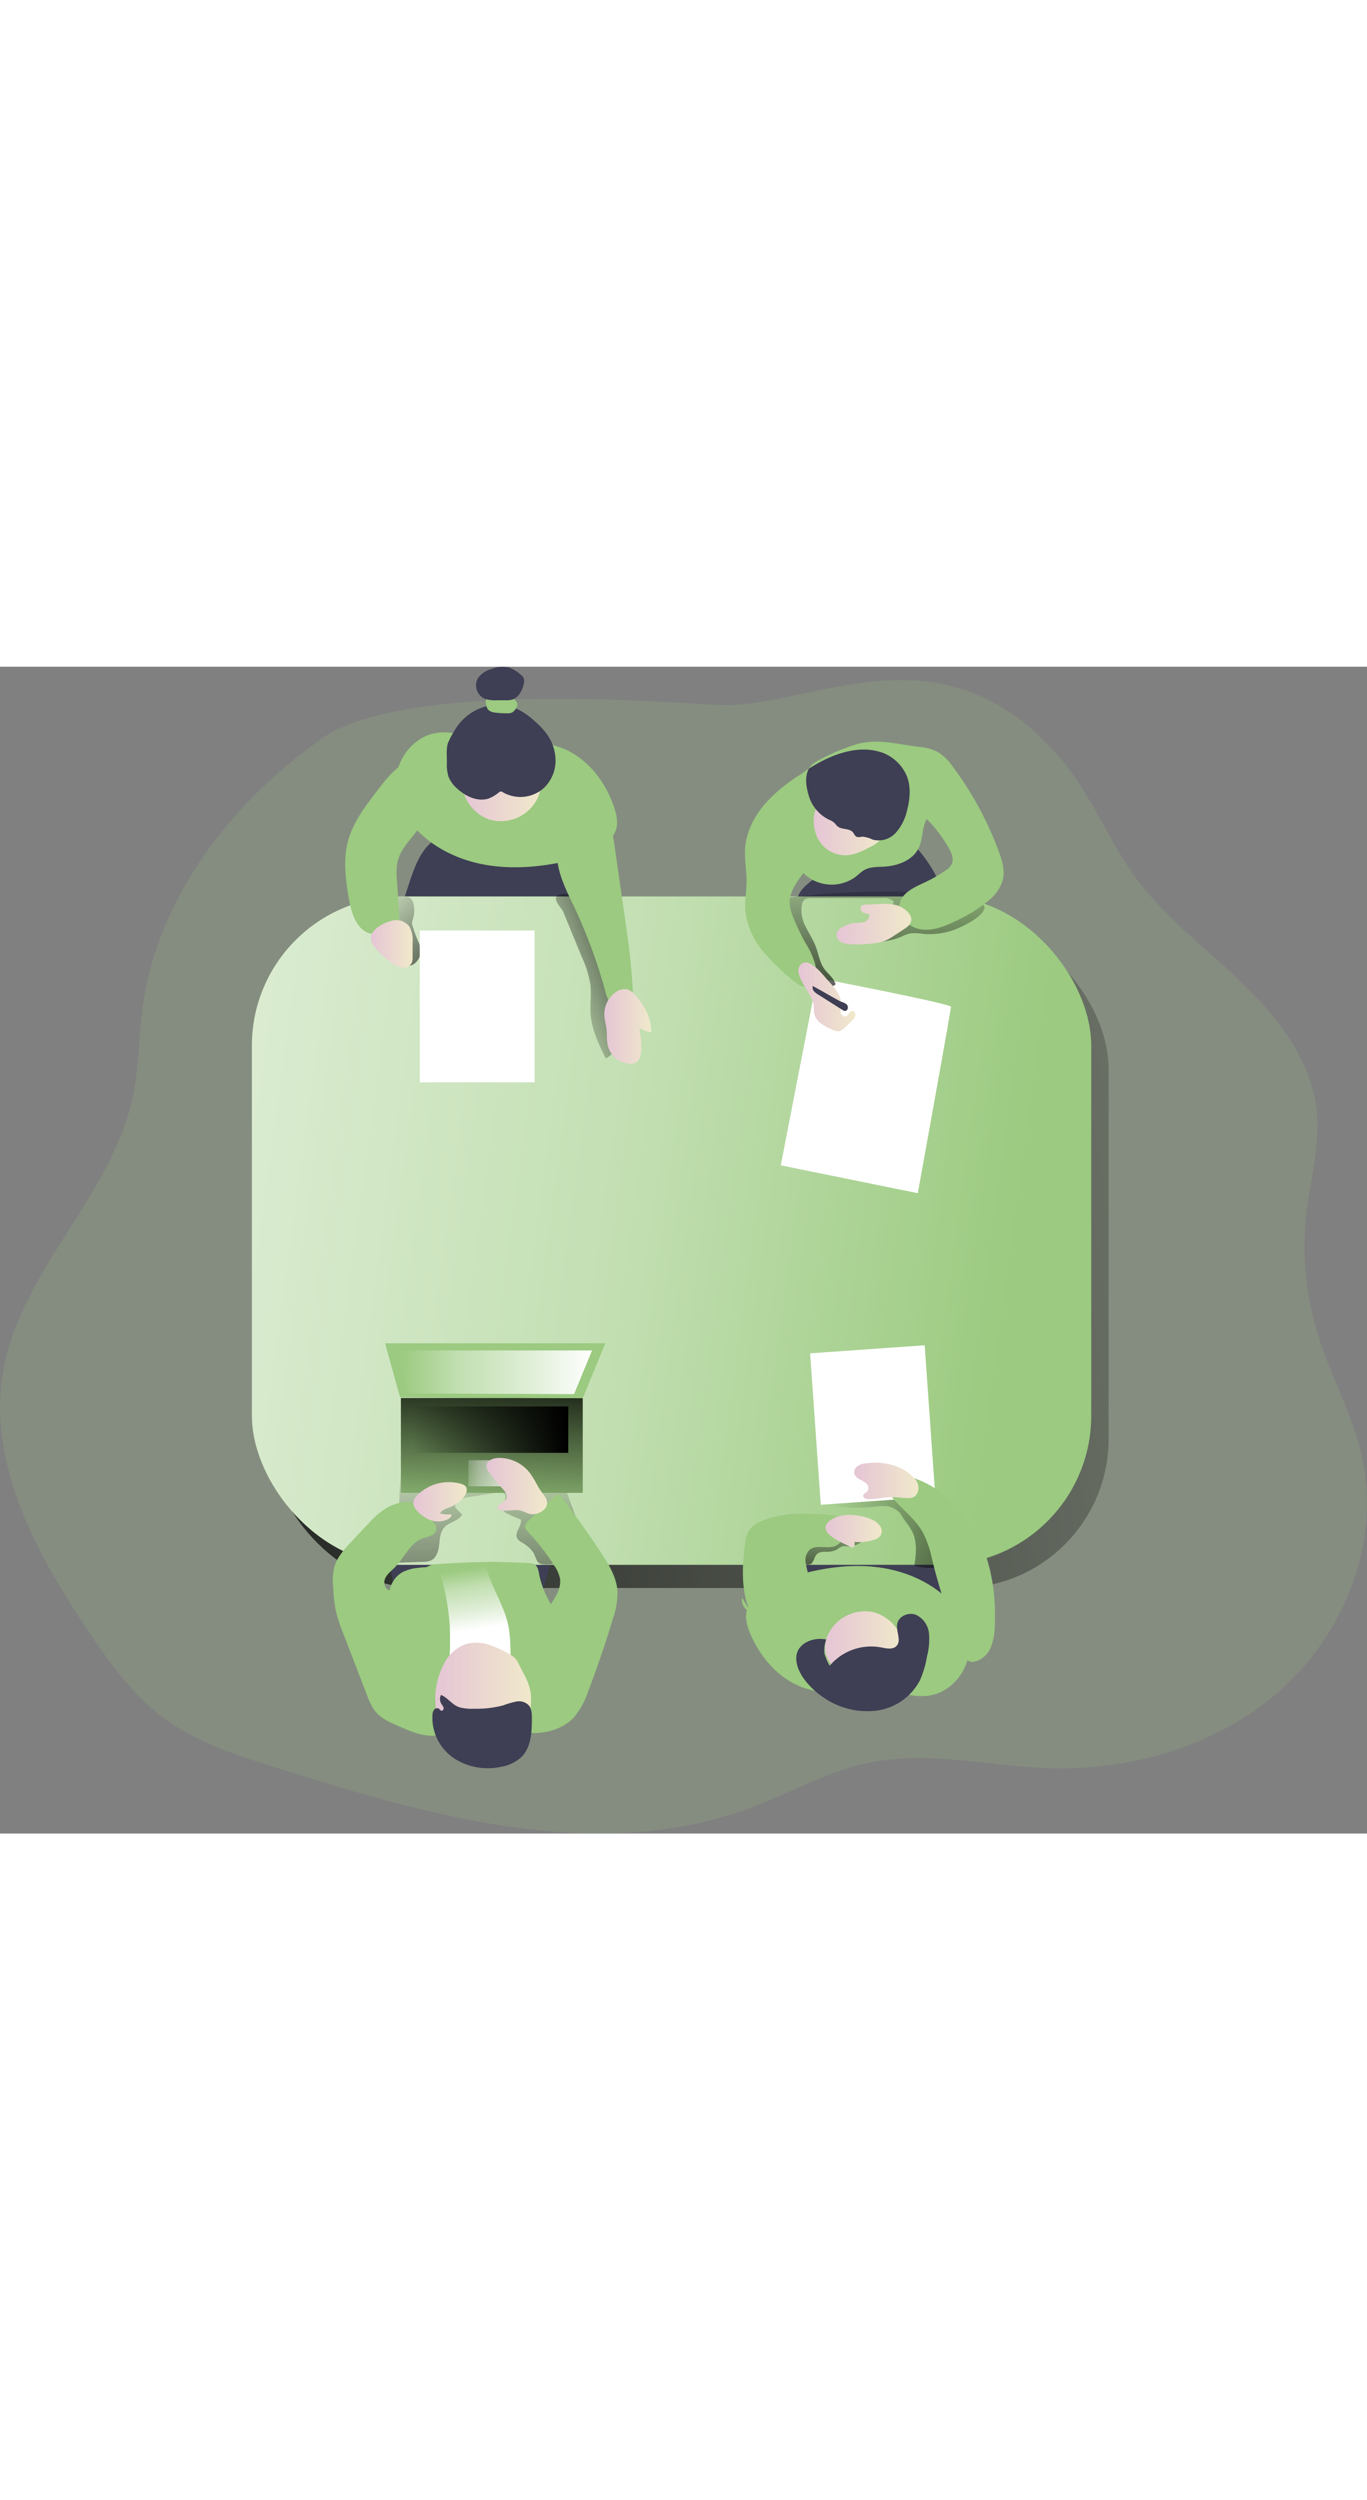 <svg id="Layer_1" data-name="Layer 1" xmlns="http://www.w3.org/2000/svg" xmlns:xlink="http://www.w3.org/1999/xlink" viewBox="0 0 398.56 340.04" data-imageid="team-meeting-monochromatic" imageName="Team Meeting" class="illustrations_image" style="width: 186px;"><rect x="0" y="0" width="398.56" height="340.04" fill="#808080" stroke="none"/><defs><linearGradient id="linear-gradient" x1="442.36" y1="135.73" x2="-88.09" y2="213.44" gradientUnits="userSpaceOnUse"><stop offset="0" stop-opacity="0"/><stop offset="0.99"/></linearGradient><linearGradient id="linear-gradient-2" x1="303.69" y1="179.07" x2="-73.88" y2="127.54" gradientUnits="userSpaceOnUse"><stop offset="0.02" stop-color="#fff" stop-opacity="0"/><stop offset="0.32" stop-color="#fff" stop-opacity="0.39"/><stop offset="0.68" stop-color="#fff" stop-opacity="0.68"/><stop offset="1" stop-color="#fff"/></linearGradient><linearGradient id="linear-gradient-3" x1="280.38" y1="70.8" x2="276.81" y2="135.94" xlink:href="#linear-gradient"/><linearGradient id="linear-gradient-4" x1="266.08" y1="261.88" x2="263.83" y2="294.16" xlink:href="#linear-gradient"/><linearGradient id="linear-gradient-5" x1="267.51" y1="257.36" x2="337.34" y2="290.4" xlink:href="#linear-gradient"/><linearGradient id="linear-gradient-6" x1="164.84" y1="245.56" x2="164.99" y2="334.25" xlink:href="#linear-gradient"/><linearGradient id="linear-gradient-7" x1="183.18" y1="111.33" x2="220.72" y2="97.26" xlink:href="#linear-gradient"/><linearGradient id="linear-gradient-8" x1="132.49" y1="83.32" x2="164.02" y2="117.77" xlink:href="#linear-gradient"/><linearGradient id="linear-gradient-9" x1="142.24" y1="249.61" x2="144.78" y2="199.78" xlink:href="#linear-gradient"/><linearGradient id="linear-gradient-10" x1="133" y1="234.98" x2="153.35" y2="235.15" xlink:href="#linear-gradient-2"/><linearGradient id="linear-gradient-11" x1="115.55" y1="205.62" x2="172.61" y2="205.62" xlink:href="#linear-gradient-2"/><linearGradient id="linear-gradient-12" x1="158.27" y1="279.8" x2="161.09" y2="298.01" xlink:href="#linear-gradient-2"/><linearGradient id="linear-gradient-13" x1="158.21" y1="52.86" x2="181.19" y2="52.86" gradientUnits="userSpaceOnUse"><stop offset="0" stop-color="#e5c5d5"/><stop offset="0.42" stop-color="#ead4d1"/><stop offset="1" stop-color="#f0e9cb"/></linearGradient><linearGradient id="linear-gradient-14" x1="199.83" y1="121.98" x2="213.48" y2="121.98" xlink:href="#linear-gradient-13"/><linearGradient id="linear-gradient-15" x1="131.66" y1="97.94" x2="143.91" y2="97.94" xlink:href="#linear-gradient-13"/><linearGradient id="linear-gradient-16" x1="260.87" y1="63.28" x2="281.29" y2="63.28" xlink:href="#linear-gradient-13"/><linearGradient id="linear-gradient-17" x1="256.4" y1="113.37" x2="273.03" y2="113.37" xlink:href="#linear-gradient-13"/><linearGradient id="linear-gradient-18" x1="267.49" y1="92.19" x2="289.25" y2="92.19" xlink:href="#linear-gradient-13"/><linearGradient id="linear-gradient-19" x1="144.14" y1="260.51" x2="159.71" y2="260.51" xlink:href="#linear-gradient-13"/><linearGradient id="linear-gradient-20" x1="165.47" y1="255.94" x2="183.08" y2="255.94" xlink:href="#linear-gradient-13"/><linearGradient id="linear-gradient-21" x1="264.3" y1="269.04" x2="280.66" y2="269.04" xlink:href="#linear-gradient-13"/><linearGradient id="linear-gradient-22" x1="272.64" y1="254.44" x2="291.42" y2="254.44" xlink:href="#linear-gradient-13"/><linearGradient id="linear-gradient-23" x1="150.51" y1="318.02" x2="178.46" y2="318.02" xlink:href="#linear-gradient-13"/><linearGradient id="linear-gradient-24" x1="264.16" y1="301.8" x2="287.22" y2="301.8" xlink:href="#linear-gradient-13"/><linearGradient id="linear-gradient-25" x1="120.35" y1="222.35" x2="165.68" y2="222.35" xlink:href="#linear-gradient"/></defs><title>Team Meeting</title><path d="M117.35,38.17c-26.56,18.72-48.13,46.74-52.24,79-1,8.07-1,16.27-2.54,24.25-5.82,29.47-32.86,51.45-38,81-4.67,26.59,9.36,52.66,24.35,75.12,6.58,9.85,13.63,19.7,23.25,26.6,9.16,6.57,20.11,10.08,30.86,13.49,45.23,14.34,94.57,28.66,139.07,12.19,11.85-4.39,23-10.88,35.4-13.36,16.84-3.36,34.15,1,51.31,1.67,24.78.92,50.33-6.6,68.71-23.23S426,272.06,420.8,247.83c-2.71-12.54-9.19-23.94-13-36.21a87,87,0,0,1-3.26-35.28c1.13-9.86,3.95-19.66,3-29.52-1.41-14.13-10.43-26.35-20.55-36.31S365.29,92,356.47,80.88c-9.22-11.61-14.28-26.21-24-37.43C298.26,3.84,260.68,29,234.06,28.33,222,28,142.25,20.63,117.35,38.17Z" transform="translate(-23.62 -17.15)" fill="#9bca80" opacity="0.18" style="isolation:isolate" class="target-color"/><rect x="78.52" y="73.72" width="244.71" height="194.77" rx="43.47" fill="url(#linear-gradient)"/><path d="M138.84,287.25a3.4,3.4,0,0,0,.89,2.27,3.36,3.36,0,0,0,2,.54q17.31,1,34.65.35a6.06,6.06,0,0,0,3.66-1,5.78,5.78,0,0,0,1.54-2.53,54.91,54.91,0,0,0,2.66-9.5c.27-1.43.43-3.06-.48-4.19s-2.65-1.33-4.16-1.39q-17.16-.64-34.33-.47c-2.78,0-7.24.22-8,3.45S138.43,283.9,138.84,287.25Z" transform="translate(-23.62 -17.15)" fill="#3e3e54"/><path d="M258.74,285.72a12.28,12.28,0,0,0,5.65,1.81,165.81,165.81,0,0,0,34.06,1.21c1.35-.09,2.85-.28,3.69-1.34,1-1.28.52-3.15-.07-4.68-1.33-3.46-3.22-7.13-6.66-8.49a14.78,14.78,0,0,0-5.3-.71c-8-.1-17.18-1.73-25.09-.9C258.84,273.27,252.78,280.61,258.74,285.72Z" transform="translate(-23.62 -17.15)" fill="#3e3e54"/><path d="M257.4,88.22a2.89,2.89,0,0,0,2.09.53l16.69-.16c6.65-.07,13.36-.14,19.87-1.51,1.21-.25,2.59-.72,2.95-1.9a3.48,3.48,0,0,0-.28-2.19,41.3,41.3,0,0,0-7.34-12.47,3,3,0,0,0-2.92-1.31c-8.2,0-15.45,4.4-22.87,7.27C262.51,77.67,252.46,83.43,257.4,88.22Z" transform="translate(-23.62 -17.15)" fill="#3e3e54"/><path d="M140.1,88a2.59,2.59,0,0,0,0,1.84c.42.79,1.48,1,2.37,1q23.15,1.5,46.35.93a5,5,0,0,0,2.74-.6c1.2-.8,1.48-2.42,1.55-3.86a31.23,31.23,0,0,0-3-15,8.82,8.82,0,0,0-2.33-3.27c-1.71-1.35-4.05-1.48-6.23-1.56l-17.35-.58c-3.42-.12-8.29-1.25-11.66-.23C144.48,69.16,143.25,81.65,140.1,88Z" transform="translate(-23.62 -17.15)" fill="#3e3e54"/><path d="M143.15,40.72A15.75,15.75,0,0,0,139.3,54.6,20.31,20.31,0,0,0,143.61,63c5,6.08,12.3,9.94,20,11.58s15.67,1.16,23.37-.37c4.3-.86,8.63-2.09,12.23-4.6a9.78,9.78,0,0,0,4-4.91c.69-2.22.14-4.64-.62-6.84-2.45-7.09-7.36-13.57-14.2-16.63a37.52,37.52,0,0,0-10.67-2.59c-6.55-.84-13.88,0-20.21-1.72C152.14,35.43,147.16,36.46,143.15,40.72Z" transform="translate(-23.62 -17.15)" fill="#9bca80" class="target-color"/><rect x="73.45" y="66.96" width="244.71" height="194.77" rx="43.47" fill="#9bca80" class="target-color"/><rect x="73.45" y="66.96" width="244.71" height="194.77" rx="43.47" fill="url(#linear-gradient-2)"/><path d="M261.87,107.84l-10.61,54.62,39.95,8.12s9.68-53.38,9.68-54.31S261.87,107.84,261.87,107.84Z" transform="translate(-23.62 -17.15)" fill="#fff"/><path d="M292.68,95a12.53,12.53,0,0,0-3.91-.08,13.1,13.1,0,0,0-2.32.9c-4.21,1.82-9,1.78-13.54,1.7.33-1.45,1.78-2.31,3.08-3,3.67-2,7.57-4.81,8.2-9a4.21,4.21,0,0,0-3.23-.9H260.05a3,3,0,0,0-1.83.4,2.42,2.42,0,0,0-.8,1.43A10,10,0,0,0,258.57,93c1,2,2.24,3.9,3,6s1.05,4.26,2.27,6.05c1.1,1.6,2.91,2.79,3.4,4.66-1.4,1.36-3.74.53-5.38-.52a30.29,30.29,0,0,1-13.53-21.76,2.34,2.34,0,0,1,.53-2.17,2.44,2.44,0,0,1,1.16-.37,240.08,240.08,0,0,1,30.07-2.17,115.71,115.71,0,0,1,22.39,1.59c2,.38,9,1,8.1,3.48-.8,2.33-5.45,4.61-7.51,5.52A20.93,20.93,0,0,1,292.68,95Z" transform="translate(-23.62 -17.15)" fill="url(#linear-gradient-3)"/><path d="M262.41,275.36a4.58,4.58,0,0,1,1.84-.28,6.51,6.51,0,0,0,3.42-.67,5,5,0,0,1,1.62-.94,3.43,3.43,0,0,1,1,0,6.46,6.46,0,0,0,3.64-.7c.53-.27,1.08-.74,1-1.33a1.32,1.32,0,0,0-.3-.67c-.94-1.22-2.71-1.36-4.25-1.39l-5.78-.13a13.23,13.23,0,0,0-4.48.4,6.71,6.71,0,0,0-4.49,7.73,1.18,1.18,0,0,0,.3.66,1.21,1.21,0,0,0,.64.26c1,.21,3,1,3.8.05S261.05,276,262.41,275.36Z" transform="translate(-23.62 -17.15)" fill="url(#linear-gradient-4)"/><path d="M286.09,263.85a7.49,7.49,0,0,0-3.18-1.93,11.36,11.36,0,0,0-4.07,0,52.08,52.08,0,0,1-15.51-.65,1.57,1.57,0,0,1-1-.45,1.54,1.54,0,0,1-.18-1.08c.27-3.15,1.39-6.79,4.4-7.77a8.81,8.81,0,0,1,2.71-.29c5.87,0,12.05.49,17,3.7,4.43,2.89,7.26,7.6,9.95,12.15,2.22,3.76,4.53,7.91,3.9,12.24-3-.15-7.06.33-9.9-.62.4-2.87.78-5.43,0-8.32S287.34,266.35,286.09,263.85Z" transform="translate(-23.62 -17.15)" fill="url(#linear-gradient-5)"/><path d="M176.35,272.71c-.75-.45-1.63-.87-2-1.68-.73-1.74,1.56-3.56,1.09-5.39a38.67,38.67,0,0,1-4-1.72,2.5,2.5,0,0,1-.93-.67c-.58-.76-.17-1.82.17-2.71s.49-2.1-.32-2.6a2.25,2.25,0,0,0-1.52-.12l-8.45,1.29a7.42,7.42,0,0,0-2.7.77,2.55,2.55,0,0,0-1.36,2.3l2.05,2.09c-1.11,1.87-3.81,2.12-5.26,3.75-1.16,1.32-1.26,3.23-1.46,5s-.71,3.71-2.27,4.53a5.8,5.8,0,0,1-2.62.48l-8.54.29a3.08,3.08,0,0,1-1.92-.37c-1.14-.83-.59-2.63.08-3.88a34.33,34.33,0,0,0,2.47-5.11c2.15-6.19.2-13.31,2.66-19.38a6.28,6.28,0,0,1,1.82-2.67,8,8,0,0,1,4.55-1.2q10.2-.58,20.42-.89a55.56,55.56,0,0,1,9,.24c3.13.42,6.43,1.53,8.17,4.16a13.4,13.4,0,0,1,1.34,2.93l2.94,8,3.17,8.67c.87,2.36,1.69,5.14.32,7.25-1.23,1.9-3.77,2.43-6,2.45-1.76,0-5.56.72-6.65-.28-.62-.58-1-2.24-1.53-3A9.66,9.66,0,0,0,176.35,272.71Z" transform="translate(-23.62 -17.15)" fill="url(#linear-gradient-6)"/><path d="M187.85,88.63l5.46,13.26a30.3,30.3,0,0,1,2.45,7.94c.33,2.84-.15,5.71.05,8.55.33,4.57,2.39,8.81,4.41,12.92,2.51-1.08,3.46-4.12,3.82-6.83.83-6.28.07-12.66-.87-18.92A43.7,43.7,0,0,0,200.27,94,39.44,39.44,0,0,0,197,88.37a11.23,11.23,0,0,0-3.4-3.65c-1.57-.91-5.43-1.73-7.17-1C184.34,84.7,187.28,87.26,187.85,88.63Z" transform="translate(-23.62 -17.15)" fill="url(#linear-gradient-7)"/><path d="M146.31,100.28a7.1,7.1,0,0,0-.81-3.16,44.12,44.12,0,0,1-1.59-4.43,3,3,0,0,1-.16-.83,3.67,3.67,0,0,1,.26-1.17,8.43,8.43,0,0,0,.16-4.4,2.52,2.52,0,0,0-1.3-1.91,2.88,2.88,0,0,0-1-.15l-4.07-.13a.82.82,0,0,0-.54.12.75.75,0,0,0-.19.54,49.45,49.45,0,0,0,.25,10c.39,3,2,5.7,3.67,8.25C142.91,106,146.11,103,146.31,100.28Z" transform="translate(-23.62 -17.15)" fill="url(#linear-gradient-8)"/><rect x="116.89" y="213.12" width="53.01" height="27.65" fill="#9bca80" class="target-color"/><rect x="116.89" y="213.12" width="53.01" height="27.65" fill="url(#linear-gradient-9)"/><rect x="136.58" y="231.26" width="12.58" height="7.6" fill="url(#linear-gradient-10)"/><polygon points="169.9 213.12 116.66 212.88 112.31 197.2 176.45 197.2 169.9 213.12" fill="#9bca80" class="target-color"/><polygon points="169.9 213.12 116.66 212.88 112.31 197.2 176.45 197.2 169.9 213.12" fill="#9bca80" class="target-color"/><polygon points="167.37 211.99 119.03 211.8 115.55 199.26 172.61 199.26 167.37 211.99" fill="url(#linear-gradient-11)"/><path d="M316,79.28a11.88,11.88,0,0,1-4,5.88,42.42,42.42,0,0,1-9.54,6c-3.28,1.6-6.86,3.09-10.45,2.52s-7-4-6.07-7.58c.82-3.23,4.42-4.74,7.44-6.16a40.88,40.88,0,0,0,5.75-3.29,5.21,5.21,0,0,0,2-2c.65-1.47-.06-3.17-.85-4.57a38.79,38.79,0,0,0-6.45-8.52c-1.47,2.47-1.09,5.66-2.29,8.28-1.67,3.65-6,5.32-10,5.57-2.08.13-4.29,0-6.08,1.08a18.62,18.62,0,0,0-2.15,1.72,11.83,11.83,0,0,1-15.46-.9c-2,2.64-4.12,5.59-4,8.91A13.31,13.31,0,0,0,255,90.42a66.57,66.57,0,0,0,3.51,7.33,23.34,23.34,0,0,1,2.72,5.87,6.37,6.37,0,0,1-1.39,6,2.7,2.7,0,0,1-1.32.75c-1.09.2-2.11-.56-3-1.27A65.44,65.44,0,0,1,246,100a22,22,0,0,1-5.08-12c-.18-2.78.36-5.56.37-8.34,0-3.14-.63-6.27-.44-9.4.3-5,2.78-9.74,6.12-13.5a47,47,0,0,1,9.63-7.93c.39-.25,1.41-1,2.89-2-1.24,2.11-.94,5-.06,7.88a11.29,11.29,0,0,0,5.77,6.94,5.94,5.94,0,0,1,1.59.9c.36.32.62.76,1,1.08,1.25,1,3.42.5,4.48,1.74.37.42.56,1,1.06,1.29s1.23,0,1.85,0a8.63,8.63,0,0,1,2.91.87,6.79,6.79,0,0,0,6.67-2,14.29,14.29,0,0,0,3.28-6.47c1-3.74,1.28-7.93-.64-11.29a12.45,12.45,0,0,0-6.27-5.49c-8.18-3.06-17.08,1.63-21.63,4.55a5.65,5.65,0,0,1,1.91-1.92,62.68,62.68,0,0,1,11-4.86c6.51-2.25,12.47-.34,19.31.48a14.08,14.08,0,0,1,5.49,1.57,15.34,15.34,0,0,1,4.23,4.23,97.17,97.17,0,0,1,13.43,24.8C315.82,73.76,316.67,76.58,316,79.28Z" transform="translate(-23.62 -17.15)" fill="#9bca80" class="target-color"/><path d="M149.66,321c4.1,1.84,8.79,1.61,13.28,1.29,4.25-.3,8.73-.74,12.21-3.21,5.16-3.66,6.62-10.74,6.21-17a38.84,38.84,0,0,0-7.53-20.77,8.47,8.47,0,0,0-2.68-2.55,9.37,9.37,0,0,0-4.44-.7q-7.69.06-15.37.61a6.32,6.32,0,0,0-3.21.83,5.8,5.8,0,0,0-1.87,2.83,30.2,30.2,0,0,0-2,11.55c.14,5.69,1.52,11-.25,16.52C142.59,314.84,145.4,319.08,149.66,321Z" transform="translate(-23.62 -17.15)" fill="#9bca80" class="target-color"/><path d="M149.66,321c4.1,1.84,8.79,1.61,13.28,1.29,4.25-.3,8.73-.74,12.21-3.21,5.16-3.66,6.62-10.74,6.21-17a38.84,38.84,0,0,0-7.53-20.77,8.47,8.47,0,0,0-2.68-2.55,9.37,9.37,0,0,0-4.44-.7q-7.69.06-15.37.61a6.32,6.32,0,0,0-3.21.83,5.8,5.8,0,0,0-1.87,2.83,30.2,30.2,0,0,0-2,11.55c.14,5.69,1.52,11-.25,16.52C142.59,314.84,145.4,319.08,149.66,321Z" transform="translate(-23.62 -17.15)" fill="url(#linear-gradient-12)"/><path d="M166.22,61.67a11.94,11.94,0,0,0,13.94-5.81,8.75,8.75,0,0,0,1-4.88,8.68,8.68,0,0,0-5.74-6.77,14.27,14.27,0,0,0-9.17.15c-2.15.69-5.58,1.83-7.2,3.47-1.18,1.2-.84,3.24-.54,4.8A12,12,0,0,0,166.22,61.67Z" transform="translate(-23.62 -17.15)" fill="url(#linear-gradient-13)"/><path d="M153.92,45.1a11.38,11.38,0,0,0,.55,4.31,9.14,9.14,0,0,0,2.32,3.14c2.49,2.35,6.07,4.07,9.32,3a10.23,10.23,0,0,0,2.94-1.75,1,1,0,0,1,.56-.29,1.08,1.08,0,0,1,.61.22,10.27,10.27,0,0,0,11.71-1,11,11,0,0,0,3.66-7.94,13.32,13.32,0,0,0-2.81-8.37A24.22,24.22,0,0,0,179.51,33a22.16,22.16,0,0,0-4.41-3.18,14.19,14.19,0,0,0-12.3-.21A15.29,15.29,0,0,0,156,36a21.34,21.34,0,0,0-1.8,3.49C153.67,41.13,153.94,43.35,153.92,45.1Z" transform="translate(-23.62 -17.15)" fill="#3e3e54"/><path d="M165.92,29.65a3.24,3.24,0,0,0,2.12.88,25.9,25.9,0,0,0,3.63.2,3.19,3.19,0,0,0,1.15-.18,3.34,3.34,0,0,0,1.36-1.49,1.86,1.86,0,0,0,.29-.7,1.38,1.38,0,0,0-.13-.72,3.27,3.27,0,0,0-2.46-1.72,10.1,10.1,0,0,0-3.1.11c-.83.11-2.76-.21-3.3.45S165.48,29.12,165.92,29.65Z" transform="translate(-23.62 -17.15)" fill="#9bca80" class="target-color"/><path d="M165.37,26.63a10.68,10.68,0,0,0,3.19.3h2.58a6,6,0,0,0,1.9-.22,4.15,4.15,0,0,0,2-1.58,7.26,7.26,0,0,0,1.36-3.48,2.4,2.4,0,0,0-.16-1.33,2.72,2.72,0,0,0-.75-.8,10.56,10.56,0,0,0-3.38-2.11,8.34,8.34,0,0,0-5.07.36,7.62,7.62,0,0,0-3.93,2.5A4.23,4.23,0,0,0,165.37,26.63Z" transform="translate(-23.62 -17.15)" fill="#3e3e54"/><path d="M144.63,65.7c-2,2.55-4.33,5-5.08,8.19a18.28,18.28,0,0,0-.2,5.38l.76,12.12a3.94,3.94,0,0,1-.32,2.31c-.63,1-2,1.26-3.2,1.38a12,12,0,0,1-5.44-.29c-3.72-1.39-5.06-5.88-5.77-9.79-1-5.74-1.81-11.73-.21-17.34,1.46-5.16,4.78-9.56,8-13.83,2.63-3.44,5.37-7,9.15-9.1a4.1,4.1,0,0,1,1.84-.61,3.67,3.67,0,0,1,1.94.7C154.91,50.39,149.43,59.57,144.63,65.7Z" transform="translate(-23.62 -17.15)" fill="#9bca80" class="target-color"/><path d="M202.8,69.4l2.92,20.27c.57,4,1.14,7.89,1.58,11.85q.58,5.42.86,10.86c.08,1.56.05,3.34-1.12,4.37-1.36,1.19-3.62.64-4.86-.67a11.1,11.1,0,0,1-2.22-4.89A152.59,152.59,0,0,0,191,87.11c-1.76-3.74-3.69-7.46-4.55-11.5-1.39-6.46.75-12.89,6.9-16C200.71,56,202,63.68,202.8,69.4Z" transform="translate(-23.62 -17.15)" fill="#9bca80" class="target-color"/><path d="M209,113.05a5.17,5.17,0,0,0-2.67-1.91,4.15,4.15,0,0,0-3.05.77,7.81,7.81,0,0,0-3.46,6.59c0,1.4.46,2.76.62,4.15.21,1.77,0,3.59.5,5.31a7,7,0,0,0,6.28,4.92,3.37,3.37,0,0,0,1.69-.3c1.31-.68,1.62-2.39,1.65-3.87a27.24,27.24,0,0,0-.59-6.3,10.77,10.77,0,0,0,3.5,1.32C213.59,119.63,211.61,116.1,209,113.05Z" transform="translate(-23.62 -17.15)" fill="url(#linear-gradient-14)"/><path d="M137.69,103.36a6.67,6.67,0,0,0,3.12,1.47,2.75,2.75,0,0,0,2.9-1.47,4.27,4.27,0,0,0,.2-1.59l0-4.43a7.72,7.72,0,0,0-1-4.56,4.75,4.75,0,0,0-4-1.76c-2.31.12-7,2.34-7.16,5S135.81,102,137.69,103.36Z" transform="translate(-23.62 -17.15)" fill="url(#linear-gradient-15)"/><path d="M270.12,72.12c2.52-.06,4.87-1.22,7.11-2.37A9.67,9.67,0,0,0,279.87,68a5.81,5.81,0,0,0,1.31-5,9.4,9.4,0,0,0-2.57-4.67,12,12,0,0,0-14.89-2.22c-4,2.28-3.32,9.07-.93,12.29A9.11,9.11,0,0,0,270.12,72.12Z" transform="translate(-23.62 -17.15)" fill="url(#linear-gradient-16)"/><path d="M288.05,59.09a14.29,14.29,0,0,1-3.28,6.47,6.79,6.79,0,0,1-6.67,2,8.63,8.63,0,0,0-2.91-.87c-.62,0-1.3.29-1.85,0s-.69-.87-1.06-1.29c-1.06-1.24-3.23-.69-4.48-1.74-.37-.32-.63-.76-1-1.08a5.94,5.94,0,0,0-1.59-.9,11.29,11.29,0,0,1-5.77-6.94c-.88-2.92-1.18-5.77.06-7.88,4.55-2.92,13.45-7.61,21.63-4.55a12.45,12.45,0,0,1,6.27,5.49C289.33,51.16,289.05,55.35,288.05,59.09Z" transform="translate(-23.62 -17.15)" fill="#3e3e54"/><path d="M265.16,108.74c1.86,2,3.85,4.25,3.67,6.94a8.39,8.39,0,0,0-.1,2.23c.16.73.92,1.41,1.61,1.12s.89-1.42,1.66-1.54c.61-.1,1.09.61,1,1.22a2.88,2.88,0,0,1-.93,1.55c-.74.78-1.51,1.53-2.32,2.24a3.23,3.23,0,0,1-1.52.89,3.29,3.29,0,0,1-1.77-.4c-2.33-1-5-2.35-5.45-4.84a19,19,0,0,1-.14-2.27c-.22-3.11-5.82-8.63-4.19-11.38C259,100.66,263.82,107.34,265.16,108.74Z" transform="translate(-23.62 -17.15)" fill="url(#linear-gradient-17)"/><path d="M260.59,110.2a1.69,1.69,0,0,0,.36,1.53,5,5,0,0,0,1.28,1l7.17,4.55c1.06.68,1.8-.6,1.23-1.51-.41-.65-1.61-.87-2.25-1.22C265.77,113.14,263.22,111.61,260.59,110.2Z" transform="translate(-23.62 -17.15)" fill="#3e3e54"/><path d="M276.4,86.45c-.66,0-1.45.06-1.79.63a1.23,1.23,0,0,0,.28,1.44,2.52,2.52,0,0,0,1.42.62c.26,0,.56.08.7.3a.75.75,0,0,1,.07.36,2.2,2.2,0,0,1-1.87,1.82c-.91.21-1.87.1-2.79.24a10.26,10.26,0,0,0-2.77,1,3.72,3.72,0,0,0-2.06,1.76,2.44,2.44,0,0,0,1.19,2.73,6.49,6.49,0,0,0,3.11.71,39.59,39.59,0,0,0,7-.37,11,11,0,0,0,2.95-.74,12.4,12.4,0,0,0,2-1.13l3.72-2.42c3.46-2.25,1.23-5.18-1.86-6.5C283,85.8,279.2,86.47,276.4,86.45Z" transform="translate(-23.62 -17.15)" fill="url(#linear-gradient-18)"/><rect x="122.38" y="76.87" width="33.48" height="44.24" fill="#fff"/><rect x="261.35" y="216" width="33.48" height="44.24" transform="translate(548.55 439.03) rotate(175.98)" fill="#fff"/><path d="M139.33,325.68c-2.33-1-4.72-2.15-6.32-4.12a16.8,16.8,0,0,1-2.34-4.58l-7-18.15a46.33,46.33,0,0,1-2.12-6.45,44.24,44.24,0,0,1-.77-6.8,17.76,17.76,0,0,1,.32-6.13c.71-2.46,2.42-4.48,4.12-6.38,2-2.18,4-4.3,6-6.4a23.89,23.89,0,0,1,5.17-4.41,12.37,12.37,0,0,1,5.78-1.64,3.69,3.69,0,0,1,1.37.16,4.26,4.26,0,0,1,1.14.73,61.59,61.59,0,0,1,4.7,4.29c.83.84,1.7,1.95,1.38,3.09-.41,1.51-2.38,1.75-3.85,2.26-3.77,1.32-5.38,5.68-8.2,8.52-1,1-2.22,1.89-2.8,3.2s-.07,3.23,1.34,3.46a7.57,7.57,0,0,1,3.92-5.41,12.06,12.06,0,0,1,4-1.11,32.31,32.31,0,0,1,5.2-.27,1.56,1.56,0,0,1,.88.21,1.59,1.59,0,0,1,.53.94,72.64,72.64,0,0,1,2.95,15.58,100.57,100.57,0,0,1-.12,11.25L154,319.57c-.13,2.81.7,8.44-3,9C147.16,329.22,142.75,327.18,139.33,325.68Z" transform="translate(-23.62 -17.15)" fill="#9bca80" class="target-color"/><path d="M172.45,303.54a43,43,0,0,0-.54-6.51c-1.15-6.16-5-11.52-6.57-17.58a1.17,1.17,0,0,1,.11-1.15,1.18,1.18,0,0,1,.85-.23q5.89,0,11.79.32a3.33,3.33,0,0,1,1.09.19c1.26.5,1.48,2.13,1.71,3.47a28,28,0,0,0,3.33,8.26c1.49-2.19,3-4.65,2.7-7.27a10.16,10.16,0,0,0-1.75-4,64.85,64.85,0,0,0-7.66-9.81,2.45,2.45,0,0,1-.8-1.31,2.42,2.42,0,0,1,.93-1.81,93.55,93.55,0,0,1,7.85-7.18,1.4,1.4,0,0,1,1-.43,1.36,1.36,0,0,1,.81.63q6,7.83,11.47,16.08c2.37,3.57,4.72,7.42,4.9,11.69a23.82,23.82,0,0,1-1.38,7.77q-3.16,10.56-7.1,20.85a24.14,24.14,0,0,1-4.08,7.64c-3.5,3.93-9.3,5.26-14.37,4.56-5.57-.76-3.79-8.68-3.92-12.85Z" transform="translate(-23.62 -17.15)" fill="#9bca80" class="target-color"/><path d="M158.07,255.29a2.64,2.64,0,0,1,1.25.68c.79.89.24,2.32-.52,3.24a9.7,9.7,0,0,1-3.94,2.87c-1.1.43-2.4.76-2.92,1.82a8.85,8.85,0,0,0,3.24.24c.19.54-.31,1.08-.81,1.37a6.59,6.59,0,0,1-6.34-.16c-1.43-.77-3.6-2.43-3.86-4.16s1.7-3.27,3-4.15A13,13,0,0,1,158.07,255.29Z" transform="translate(-23.62 -17.15)" fill="url(#linear-gradient-19)"/><path d="M178.18,252.22a11.26,11.26,0,0,0-9.42-4.47c-1.46.07-3.22.78-3.29,2.24a3.3,3.3,0,0,0,.77,1.93,36.14,36.14,0,0,0,3.71,4.57c.82.86,1.77,2,1.29,3.12s-2.19,1.37-2.53,2.54a.56.56,0,0,0,0,.36.63.63,0,0,0,.42.32c2.11.74,4.51-.33,6.64.34.67.21,1.28.59,2,.81,2.33.75,6.25-1.2,5.19-4.05-.49-1.3-1.69-2.45-2.37-3.68A35.9,35.9,0,0,0,178.18,252.22Z" transform="translate(-23.62 -17.15)" fill="url(#linear-gradient-20)"/><path d="M242,291.85c-2.32-6-2-12.76-1.13-19.16a9.29,9.29,0,0,1,1-3.59A8.23,8.23,0,0,1,246,266c6.54-2.65,13.88-2.19,20.9-1.48a2.2,2.2,0,0,1,1.18.35,2.23,2.23,0,0,1,.62,1.16c.72,2.43,1.21,5.57-.86,7-2.36,1.67-6.21-.4-8.3,1.59a4.31,4.31,0,0,0-1,3.72c.18,1.31.65,2.58.77,3.9a9.13,9.13,0,0,1-3.35,7.46,16.94,16.94,0,0,1-7.67,3.44,9.58,9.58,0,0,1-5.59-.16c-1.75-.73-3.13-2.64-2.68-4.48" transform="translate(-23.62 -17.15)" fill="#9bca80" class="target-color"/><path d="M277.71,265.65a5.63,5.63,0,0,1,2.49,1.91,2.58,2.58,0,0,1,0,3,3.41,3.41,0,0,1-1.67,1,14.55,14.55,0,0,1-5.79.63c.15.65.09,1.62-.58,1.65a1.19,1.19,0,0,1-.55-.18c-2-1.05-10.19-4.12-6.21-7.5C268.42,263.5,274.39,264.14,277.71,265.65Z" transform="translate(-23.62 -17.15)" fill="url(#linear-gradient-21)"/><path d="M295.26,276.8a30,30,0,0,0-2.64-7.46c-2.07-3.66-5.55-6.27-8.32-9.44a2.36,2.36,0,0,1-.79-1.92,2.51,2.51,0,0,1,.62-1l2.2-2.53a3.17,3.17,0,0,1,1.72-1.25,3,3,0,0,1,1.41.2c8.46,2.69,15.32,9.39,19.31,17.32s5.27,17,4.89,25.9a17.35,17.35,0,0,1-1.19,6.36,6.94,6.94,0,0,1-4.7,4.12,2.4,2.4,0,0,1-1.86-.27,3.09,3.09,0,0,1-.88-1.27A164.63,164.63,0,0,1,295.26,276.8Z" transform="translate(-23.62 -17.15)" fill="#9bca80" class="target-color"/><path d="M302.9,312a15.72,15.72,0,0,0,2.87-14.11,20.33,20.33,0,0,0-4.88-8.07c-5.38-5.71-13-9.05-20.75-10.15s-15.71-.06-23.28,2c-4.24,1.15-8.47,2.68-11.89,5.44a9.83,9.83,0,0,0-3.65,5.18c-.53,2.27.18,4.64,1.1,6.78,2.94,6.9,8.29,13,15.33,15.59a37.72,37.72,0,0,0,10.83,1.84c6.59.38,13.84-1,20.27.3C294.3,317.9,299.2,316.52,302.9,312Z" transform="translate(-23.62 -17.15)" fill="#9bca80" class="target-color"/><path d="M285,250.2a18.22,18.22,0,0,0-8.94-.88,5.38,5.38,0,0,0-2.38.76,2.23,2.23,0,0,0-1,2.15,2.84,2.84,0,0,0,1.55,1.73,8.17,8.17,0,0,1,2,1.27,1.7,1.7,0,0,1,.32,2.17c-.39.49-1.2.72-1.25,1.36s.88,1,1.58,1c2.4,0,4.76-.64,7.16-.6,1.55,0,3.1.35,4.66.27a3,3,0,0,0,1.35-.33c1.73-1,1.66-3.6.59-4.94A13.28,13.28,0,0,0,285,250.2Z" transform="translate(-23.62 -17.15)" fill="url(#linear-gradient-22)"/><path d="M153.09,307.68a11.56,11.56,0,0,1,6.14-5.61,11.31,11.31,0,0,1,6.57,0,29.71,29.71,0,0,1,6.08,2.69,7.27,7.27,0,0,1,1.91,1.33,7.55,7.55,0,0,1,1.09,1.73l1.36,2.66a19.72,19.72,0,0,1,2,5,16.2,16.2,0,0,1,.11,4.56,23.35,23.35,0,0,1-1.78,7.76,11.26,11.26,0,0,1-5.39,5.68,14.55,14.55,0,0,1-7.5.76,17.19,17.19,0,0,1-4.92-1.13,13.19,13.19,0,0,1-6.83-7.42A21.88,21.88,0,0,1,153.09,307.68Z" transform="translate(-23.62 -17.15)" fill="url(#linear-gradient-23)"/><path d="M152.2,316.8a2.66,2.66,0,0,0,.12,2.63,3.86,3.86,0,0,1,.63,1.07c.1.4-.16.93-.58.89s-.52-.41-.8-.6a1.09,1.09,0,0,0-1.39.33,2.71,2.71,0,0,0-.47,1.48,14.21,14.21,0,0,0,6.11,12.54,18,18,0,0,0,14,2.58,11.38,11.38,0,0,0,5.93-2.93c2.75-2.84,2.94-7.22,2.94-11.17,0-1.37-.05-2.87-1-3.88a4,4,0,0,0-3.57-1,23.12,23.12,0,0,0-3.71,1.08,29.69,29.69,0,0,1-8.46,1,14.29,14.29,0,0,1-4.33-.4C155.42,319.71,154.3,317.69,152.2,316.8Z" transform="translate(-23.62 -17.15)" fill="#3e3e54"/><path d="M278.42,292.72a11.94,11.94,0,0,0-13.5,6.76,8.76,8.76,0,0,0-.64,4.94,8.66,8.66,0,0,0,6.2,6.35,14.17,14.17,0,0,0,9.13-.79c2.1-.84,5.44-2.21,6.94-4,1.1-1.29.61-3.29.2-4.83A12,12,0,0,0,278.42,292.72Z" transform="translate(-23.62 -17.15)" fill="url(#linear-gradient-24)"/><path d="M264.22,317.88a22.37,22.37,0,0,0,15.2,3.46,16.76,16.76,0,0,0,12.46-8.9,29.07,29.07,0,0,0,2-6.81,19.7,19.7,0,0,0,.58-6.82,6.68,6.68,0,0,0-3.78-5.35c-2.14-.83-5,.33-5.45,2.58s1.32,4.89-.24,6.5c-1.12,1.16-3,.7-4.59.39a15.81,15.81,0,0,0-14.88,5.38,17,17,0,0,1-1.52-3.5,8.72,8.72,0,0,1,.52-4.15c-3.76-.83-8.77,1.1-8.74,5.49C255.79,310.86,260.54,315.55,264.22,317.88Z" transform="translate(-23.62 -17.15)" fill="#3e3e54"/><rect x="120.35" y="215.59" width="45.33" height="13.51" fill="url(#linear-gradient-25)"/></svg>
